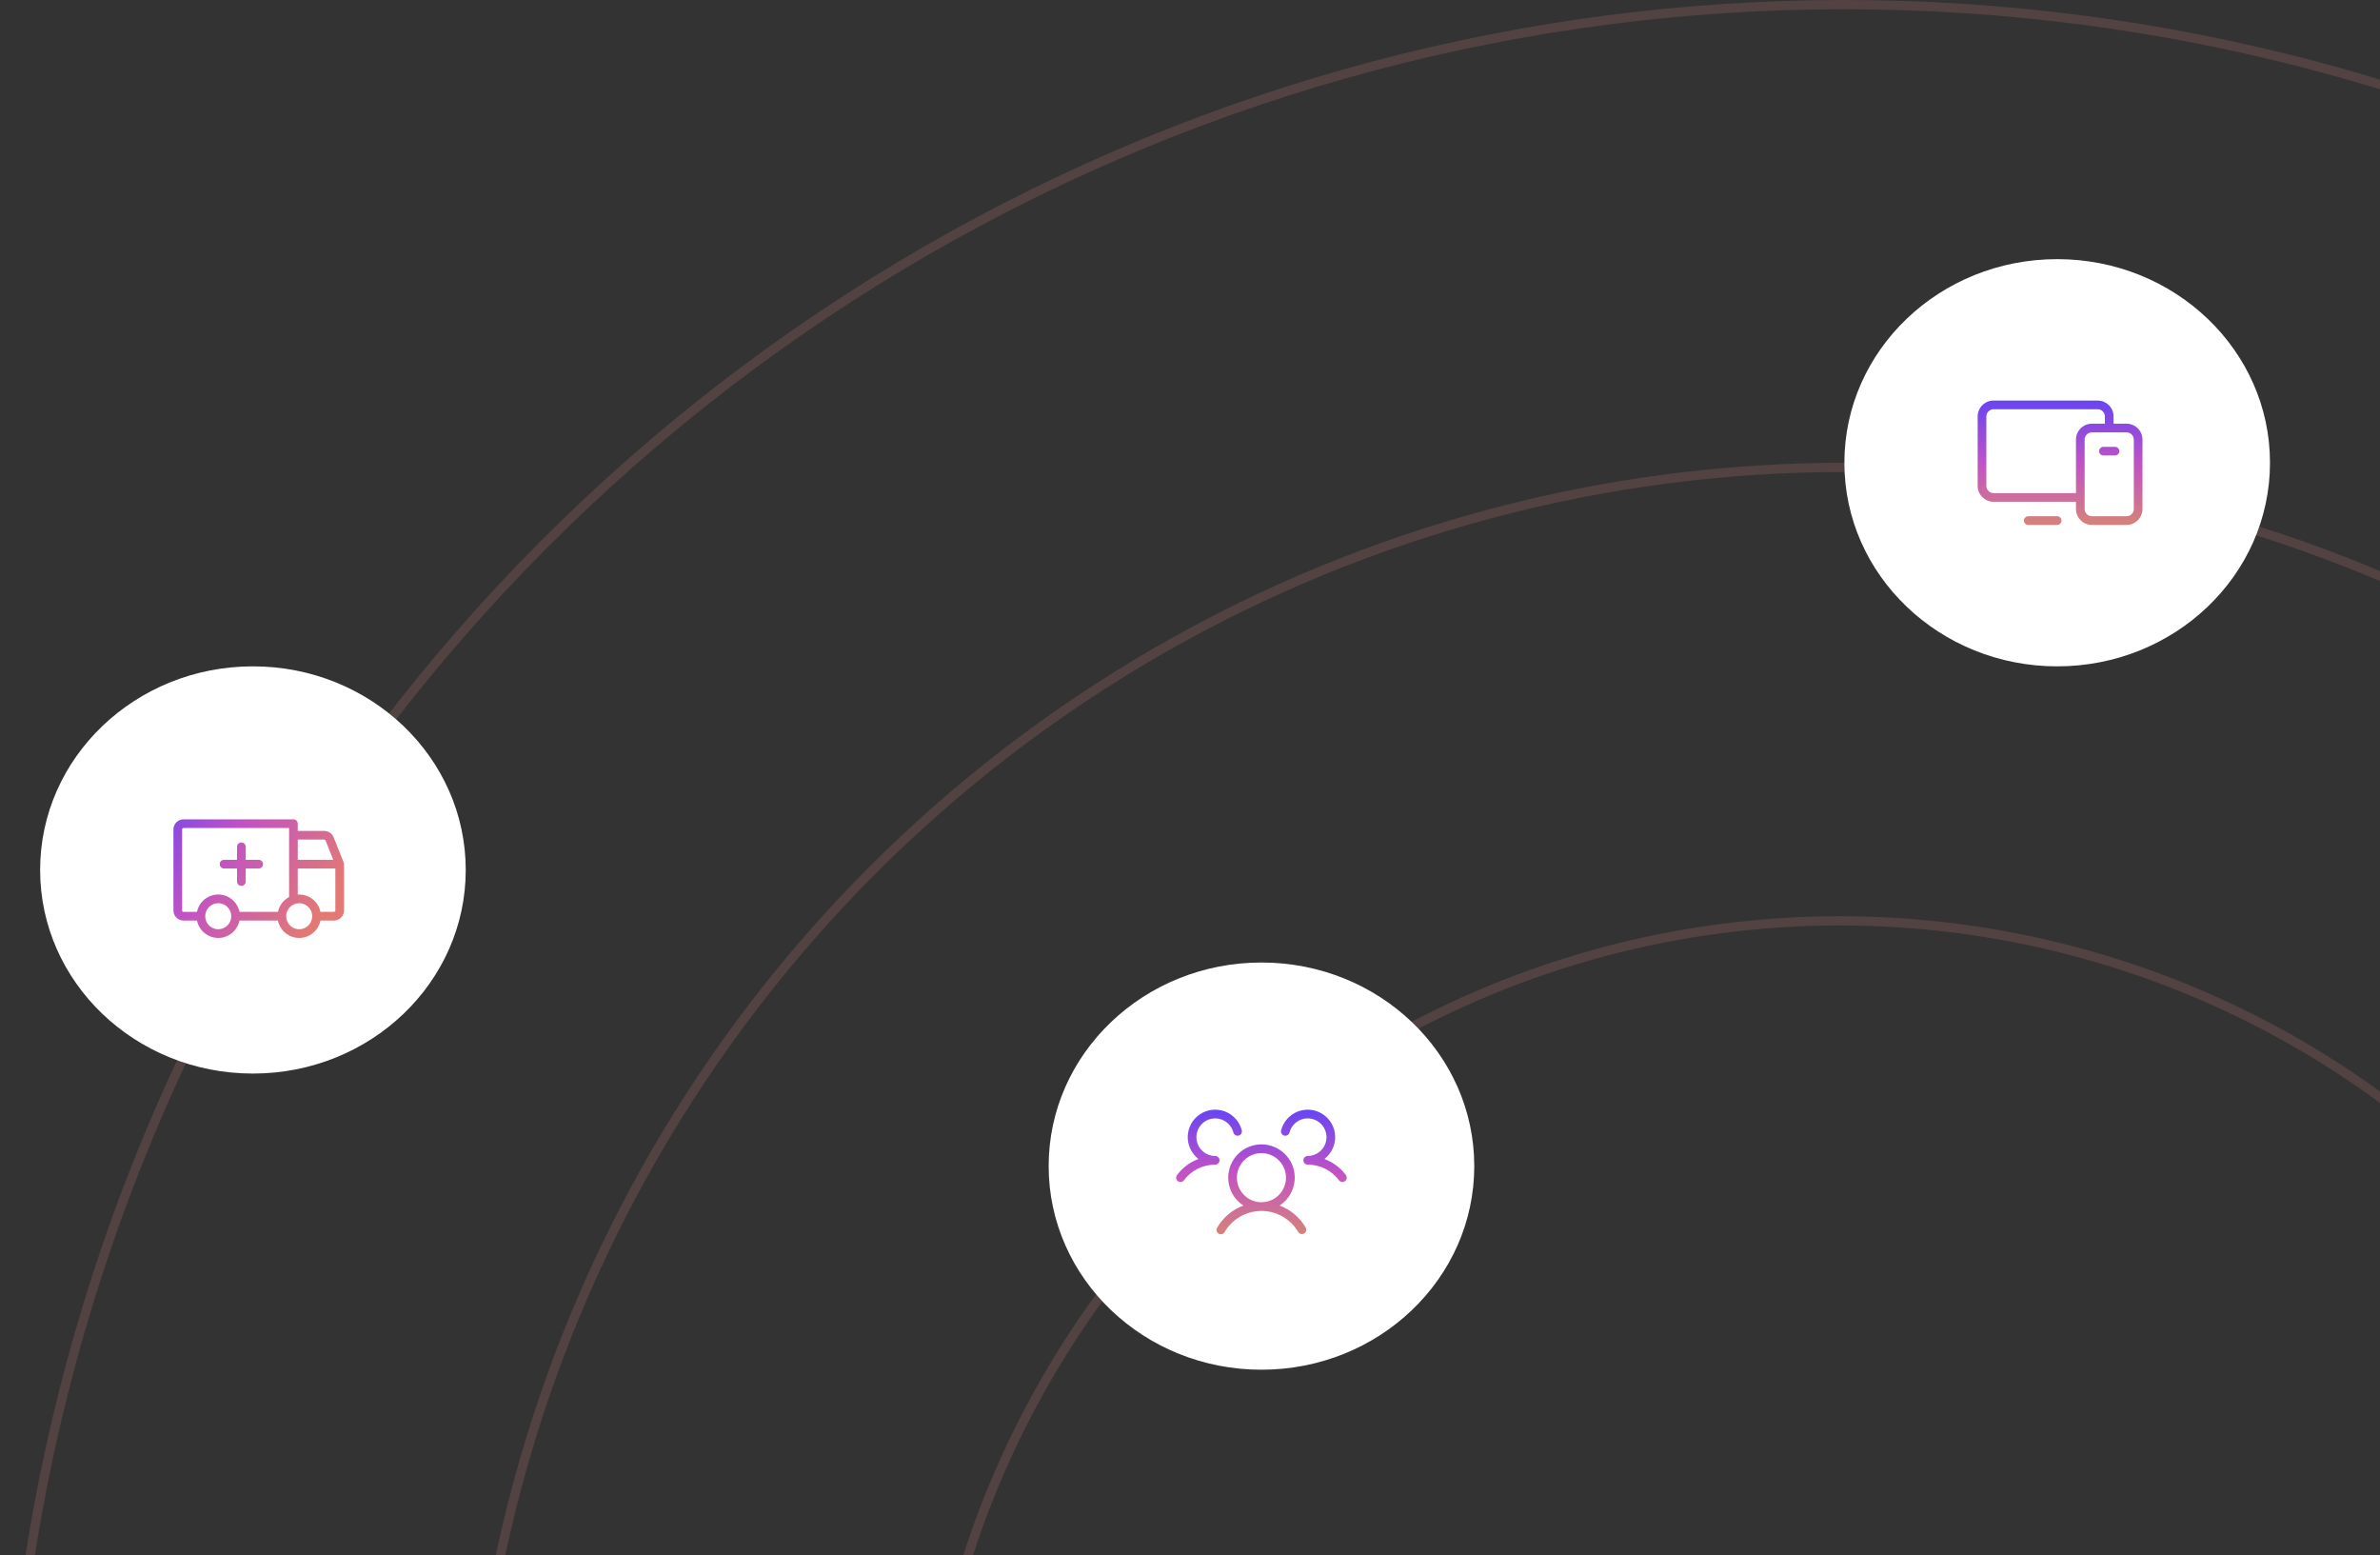 <svg width="349" height="228" viewBox="0 0 349 228" fill="none" xmlns="http://www.w3.org/2000/svg">
<rect x="0" y="0" width="349" height="228" fill="#333333" stroke="none"/>
<circle opacity="0.2" cx="269.778" cy="269.322" r="134.322" stroke="#D5807D" stroke-width="1.357"/>
<circle opacity="0.2" cx="270.458" cy="270.001" r="201.482" stroke="#D5807D" stroke-width="1.357"/>
<circle opacity="0.2" cx="270.457" cy="270" r="269.322" stroke="#D5807D" stroke-width="1.357"/>
<ellipse cx="37.09" cy="127.537" rx="31.206" ry="29.849" fill="white"/>
<path d="M32.216 126.689C32.216 126.52 32.283 126.358 32.402 126.239C32.521 126.12 32.683 126.053 32.852 126.053H34.76V124.145C34.76 123.976 34.827 123.814 34.946 123.695C35.065 123.576 35.227 123.509 35.395 123.509C35.564 123.509 35.726 123.576 35.845 123.695C35.965 123.814 36.032 123.976 36.032 124.145V126.053H37.94C38.108 126.053 38.27 126.12 38.389 126.239C38.508 126.358 38.575 126.52 38.575 126.689C38.575 126.857 38.508 127.019 38.389 127.138C38.27 127.258 38.108 127.325 37.94 127.325H36.032V129.233C36.032 129.401 35.965 129.563 35.845 129.682C35.726 129.802 35.564 129.869 35.395 129.869C35.227 129.869 35.065 129.802 34.946 129.682C34.827 129.563 34.76 129.401 34.76 129.233V127.325H32.852C32.683 127.325 32.521 127.258 32.402 127.138C32.283 127.019 32.216 126.857 32.216 126.689ZM50.447 126.689V133.473C50.447 133.866 50.291 134.244 50.013 134.522C49.734 134.8 49.357 134.957 48.963 134.957H46.992C46.846 135.675 46.456 136.322 45.888 136.786C45.32 137.25 44.609 137.504 43.875 137.504C43.142 137.504 42.431 137.25 41.863 136.786C41.295 136.322 40.905 135.675 40.759 134.957H35.12C34.974 135.675 34.584 136.322 34.016 136.786C33.448 137.25 32.737 137.504 32.004 137.504C31.27 137.504 30.559 137.25 29.991 136.786C29.423 136.322 29.033 135.675 28.887 134.957H26.916C26.522 134.957 26.145 134.8 25.866 134.522C25.588 134.244 25.432 133.866 25.432 133.473V121.601C25.432 121.207 25.588 120.83 25.866 120.551C26.145 120.273 26.522 120.117 26.916 120.117H43.027C43.196 120.117 43.358 120.184 43.477 120.303C43.596 120.422 43.663 120.584 43.663 120.753V121.813H47.541C47.838 121.812 48.128 121.9 48.374 122.066C48.62 122.233 48.809 122.469 48.919 122.745L50.403 126.455C50.432 126.53 50.447 126.609 50.447 126.689ZM43.663 123.085V126.053H48.872L47.738 123.218C47.722 123.179 47.695 123.145 47.66 123.121C47.625 123.097 47.583 123.085 47.541 123.085H43.663ZM26.916 133.685H28.887C29.033 132.966 29.423 132.319 29.991 131.855C30.559 131.391 31.27 131.137 32.004 131.137C32.737 131.137 33.448 131.391 34.016 131.855C34.584 132.319 34.974 132.966 35.12 133.685H40.759C40.854 133.224 41.05 132.79 41.332 132.414C41.614 132.038 41.976 131.729 42.391 131.509V121.389H26.916C26.859 121.389 26.805 121.411 26.766 121.451C26.726 121.491 26.704 121.544 26.704 121.601V133.473C26.704 133.529 26.726 133.583 26.766 133.622C26.805 133.662 26.859 133.685 26.916 133.685ZM33.911 134.321C33.911 133.943 33.8 133.574 33.59 133.261C33.38 132.947 33.082 132.702 32.734 132.558C32.385 132.413 32.001 132.376 31.631 132.449C31.261 132.523 30.921 132.705 30.654 132.971C30.388 133.238 30.206 133.578 30.132 133.948C30.059 134.318 30.096 134.702 30.241 135.051C30.385 135.399 30.63 135.697 30.944 135.907C31.257 136.117 31.626 136.229 32.004 136.229C32.51 136.229 32.995 136.027 33.353 135.67C33.711 135.312 33.911 134.827 33.911 134.321ZM45.783 134.321C45.783 133.943 45.672 133.574 45.462 133.261C45.252 132.947 44.954 132.702 44.606 132.558C44.257 132.413 43.873 132.376 43.503 132.449C43.133 132.523 42.793 132.705 42.526 132.971C42.259 133.238 42.078 133.578 42.004 133.948C41.931 134.318 41.968 134.702 42.113 135.051C42.257 135.399 42.502 135.697 42.815 135.907C43.129 136.117 43.498 136.229 43.875 136.229C44.381 136.229 44.867 136.027 45.225 135.67C45.582 135.312 45.783 134.827 45.783 134.321ZM49.175 133.473V127.325H43.663V131.148C43.733 131.148 43.804 131.141 43.875 131.141C44.608 131.141 45.318 131.395 45.886 131.858C46.454 132.322 46.844 132.967 46.992 133.685H48.963C49.02 133.685 49.074 133.662 49.113 133.622C49.153 133.583 49.175 133.529 49.175 133.473Z" fill="url(#paint0_linear_269_4638)"/>
<ellipse cx="301.663" cy="67.84" rx="31.206" ry="29.849" fill="white"/>
<path d="M311.838 62.116H309.93V61.056C309.93 60.437 309.684 59.844 309.247 59.407C308.809 58.969 308.216 58.724 307.598 58.724H292.334C291.715 58.724 291.122 58.969 290.685 59.407C290.248 59.844 290.002 60.437 290.002 61.056V71.231C290.002 71.85 290.248 72.443 290.685 72.88C291.122 73.318 291.715 73.564 292.334 73.564H304.418V74.623C304.418 75.242 304.663 75.835 305.101 76.272C305.538 76.71 306.131 76.955 306.75 76.955H311.838C312.456 76.955 313.049 76.71 313.487 76.272C313.924 75.835 314.17 75.242 314.17 74.623V64.448C314.17 63.829 313.924 63.236 313.487 62.799C313.049 62.361 312.456 62.116 311.838 62.116ZM292.334 72.291C292.053 72.291 291.783 72.18 291.584 71.981C291.386 71.782 291.274 71.513 291.274 71.231V61.056C291.274 60.775 291.386 60.505 291.584 60.306C291.783 60.107 292.053 59.996 292.334 59.996H307.598C307.879 59.996 308.148 60.107 308.347 60.306C308.546 60.505 308.658 60.775 308.658 61.056V62.116H306.75C306.131 62.116 305.538 62.361 305.101 62.799C304.663 63.236 304.418 63.829 304.418 64.448V72.291H292.334ZM312.898 74.623C312.898 74.905 312.786 75.174 312.587 75.373C312.388 75.572 312.119 75.683 311.838 75.683H306.75C306.469 75.683 306.199 75.572 306 75.373C305.801 75.174 305.69 74.905 305.69 74.623V64.448C305.69 64.166 305.801 63.897 306 63.698C306.199 63.499 306.469 63.388 306.75 63.388H311.838C312.119 63.388 312.388 63.499 312.587 63.698C312.786 63.897 312.898 64.166 312.898 64.448V74.623ZM302.298 76.319C302.298 76.488 302.231 76.65 302.112 76.769C301.992 76.888 301.83 76.955 301.662 76.955H297.422C297.253 76.955 297.091 76.888 296.972 76.769C296.853 76.65 296.786 76.488 296.786 76.319C296.786 76.151 296.853 75.989 296.972 75.87C297.091 75.75 297.253 75.683 297.422 75.683H301.662C301.83 75.683 301.992 75.75 302.112 75.87C302.231 75.989 302.298 76.151 302.298 76.319ZM310.778 66.144C310.778 66.312 310.711 66.474 310.591 66.593C310.472 66.713 310.31 66.779 310.142 66.779H308.446C308.277 66.779 308.115 66.713 307.996 66.593C307.877 66.474 307.81 66.312 307.81 66.144C307.81 65.975 307.877 65.813 307.996 65.694C308.115 65.575 308.277 65.508 308.446 65.508H310.142C310.31 65.508 310.472 65.575 310.591 65.694C310.711 65.813 310.778 65.975 310.778 66.144Z" fill="url(#paint1_linear_269_4638)"/>
<ellipse cx="184.979" cy="170.955" rx="31.206" ry="29.849" fill="white"/>
<path d="M197.231 173.159C197.164 173.209 197.088 173.245 197.007 173.266C196.926 173.287 196.842 173.291 196.759 173.28C196.677 173.268 196.597 173.24 196.525 173.197C196.454 173.155 196.391 173.098 196.341 173.032C195.81 172.318 195.119 171.739 194.324 171.342C193.528 170.944 192.651 170.739 191.761 170.742C191.593 170.742 191.431 170.675 191.312 170.556C191.193 170.437 191.126 170.275 191.126 170.106C191.126 169.937 191.193 169.776 191.312 169.656C191.431 169.537 191.593 169.47 191.761 169.47C192.277 169.47 192.782 169.325 193.219 169.053C193.657 168.78 194.009 168.39 194.236 167.927C194.462 167.464 194.555 166.947 194.503 166.434C194.45 165.921 194.255 165.434 193.94 165.026C193.624 164.619 193.2 164.308 192.717 164.129C192.233 163.95 191.709 163.911 191.205 164.015C190.7 164.119 190.234 164.362 189.861 164.718C189.488 165.073 189.221 165.526 189.092 166.025C189.05 166.188 188.945 166.328 188.8 166.414C188.654 166.5 188.481 166.524 188.318 166.482C188.154 166.44 188.014 166.334 187.929 166.189C187.843 166.044 187.819 165.87 187.861 165.707C188.021 165.085 188.327 164.511 188.754 164.031C189.181 163.552 189.716 163.182 190.315 162.951C190.914 162.72 191.56 162.636 192.198 162.706C192.836 162.775 193.449 162.997 193.984 163.351C194.52 163.705 194.963 164.182 195.276 164.742C195.59 165.302 195.765 165.929 195.787 166.571C195.81 167.212 195.678 167.85 195.404 168.43C195.13 169.011 194.721 169.517 194.211 169.908C195.465 170.376 196.558 171.195 197.358 172.268C197.408 172.335 197.445 172.411 197.466 172.492C197.486 172.573 197.491 172.657 197.479 172.74C197.467 172.823 197.439 172.902 197.397 172.974C197.354 173.046 197.298 173.109 197.231 173.159ZM191.464 179.964C191.505 180.036 191.533 180.116 191.544 180.199C191.555 180.282 191.549 180.366 191.528 180.447C191.506 180.527 191.469 180.603 191.418 180.669C191.367 180.736 191.304 180.791 191.232 180.833C191.135 180.89 191.025 180.919 190.914 180.919C190.802 180.919 190.692 180.89 190.595 180.834C190.499 180.778 190.418 180.698 190.362 180.601C189.809 179.664 189.022 178.888 188.077 178.349C187.133 177.81 186.064 177.526 184.977 177.526C183.889 177.526 182.82 177.81 181.876 178.349C180.931 178.888 180.144 179.664 179.591 180.601C179.551 180.677 179.496 180.744 179.43 180.799C179.363 180.853 179.287 180.893 179.204 180.917C179.122 180.941 179.036 180.948 178.95 180.938C178.865 180.927 178.783 180.9 178.709 180.857C178.635 180.814 178.57 180.756 178.518 180.688C178.467 180.619 178.43 180.541 178.409 180.458C178.389 180.374 178.386 180.288 178.4 180.203C178.414 180.118 178.444 180.037 178.49 179.965C179.357 178.477 180.713 177.335 182.328 176.736C181.446 176.164 180.772 175.321 180.408 174.335C180.044 173.348 180.009 172.27 180.308 171.262C180.606 170.254 181.223 169.369 182.065 168.74C182.908 168.111 183.931 167.771 184.983 167.771C186.034 167.771 187.058 168.111 187.9 168.74C188.743 169.369 189.359 170.254 189.658 171.262C189.957 172.27 189.921 173.348 189.557 174.335C189.193 175.321 188.52 176.164 187.638 176.736C189.248 177.337 190.6 178.478 191.464 179.964ZM184.978 176.254C185.69 176.254 186.387 176.043 186.98 175.647C187.572 175.251 188.034 174.688 188.307 174.029C188.58 173.371 188.651 172.646 188.512 171.947C188.373 171.248 188.03 170.606 187.526 170.102C187.022 169.598 186.38 169.254 185.681 169.115C184.982 168.976 184.257 169.048 183.598 169.32C182.94 169.593 182.377 170.055 181.981 170.648C181.585 171.24 181.374 171.937 181.374 172.65C181.374 173.606 181.753 174.523 182.429 175.198C183.105 175.874 184.022 176.254 184.978 176.254ZM178.83 170.106C178.83 169.937 178.763 169.776 178.643 169.656C178.524 169.537 178.362 169.47 178.194 169.47C177.678 169.47 177.173 169.325 176.736 169.052C176.299 168.78 175.947 168.39 175.72 167.927C175.493 167.464 175.4 166.947 175.453 166.434C175.505 165.922 175.7 165.434 176.016 165.027C176.331 164.619 176.755 164.308 177.238 164.129C177.721 163.951 178.245 163.911 178.75 164.015C179.255 164.119 179.72 164.362 180.094 164.717C180.467 165.072 180.734 165.525 180.863 166.024C180.884 166.105 180.92 166.181 180.97 166.248C181.021 166.314 181.084 166.371 181.156 166.413C181.227 166.455 181.307 166.483 181.39 166.495C181.472 166.507 181.557 166.502 181.638 166.481C181.718 166.46 181.794 166.423 181.861 166.373C181.928 166.323 181.984 166.26 182.026 166.188C182.069 166.116 182.097 166.037 182.108 165.954C182.12 165.871 182.115 165.787 182.094 165.706C181.935 165.084 181.628 164.51 181.201 164.03C180.774 163.551 180.239 163.18 179.64 162.95C179.041 162.719 178.395 162.635 177.757 162.705C177.119 162.774 176.507 162.995 175.971 163.35C175.436 163.704 174.993 164.181 174.679 164.741C174.365 165.301 174.19 165.928 174.168 166.57C174.146 167.211 174.277 167.849 174.551 168.429C174.825 169.01 175.234 169.516 175.744 169.907C174.49 170.375 173.397 171.195 172.597 172.268C172.547 172.335 172.51 172.411 172.49 172.492C172.469 172.573 172.464 172.657 172.476 172.74C172.488 172.823 172.516 172.902 172.558 172.974C172.601 173.046 172.657 173.109 172.724 173.159C172.791 173.209 172.867 173.245 172.948 173.266C173.029 173.287 173.113 173.291 173.196 173.28C173.278 173.268 173.358 173.24 173.43 173.197C173.502 173.155 173.564 173.098 173.615 173.032C174.145 172.318 174.836 171.739 175.631 171.342C176.427 170.944 177.304 170.739 178.194 170.742C178.362 170.742 178.524 170.675 178.643 170.556C178.763 170.437 178.83 170.275 178.83 170.106Z" fill="url(#paint2_linear_269_4638)"/>
<defs>
<linearGradient id="paint0_linear_269_4638" x1="20.164" y1="119.281" x2="47.267" y2="137.034" gradientUnits="userSpaceOnUse">
<stop stop-color="#6845F2"/>
<stop offset="0.42" stop-color="#C152C5"/>
<stop offset="0.94" stop-color="#E27974"/>
</linearGradient>
<linearGradient id="paint1_linear_269_4638" x1="302.086" y1="58.724" x2="302.086" y2="76.955" gradientUnits="userSpaceOnUse">
<stop stop-color="#6845F2"/>
<stop offset="0.505" stop-color="#C152C5"/>
<stop offset="0.975" stop-color="#D5807D"/>
</linearGradient>
<linearGradient id="paint2_linear_269_4638" x1="184.978" y1="162.681" x2="184.978" y2="180.942" gradientUnits="userSpaceOnUse">
<stop stop-color="#6845F2"/>
<stop offset="0.505" stop-color="#C152C5"/>
<stop offset="0.975" stop-color="#D5807D"/>
</linearGradient>
</defs>
</svg>
